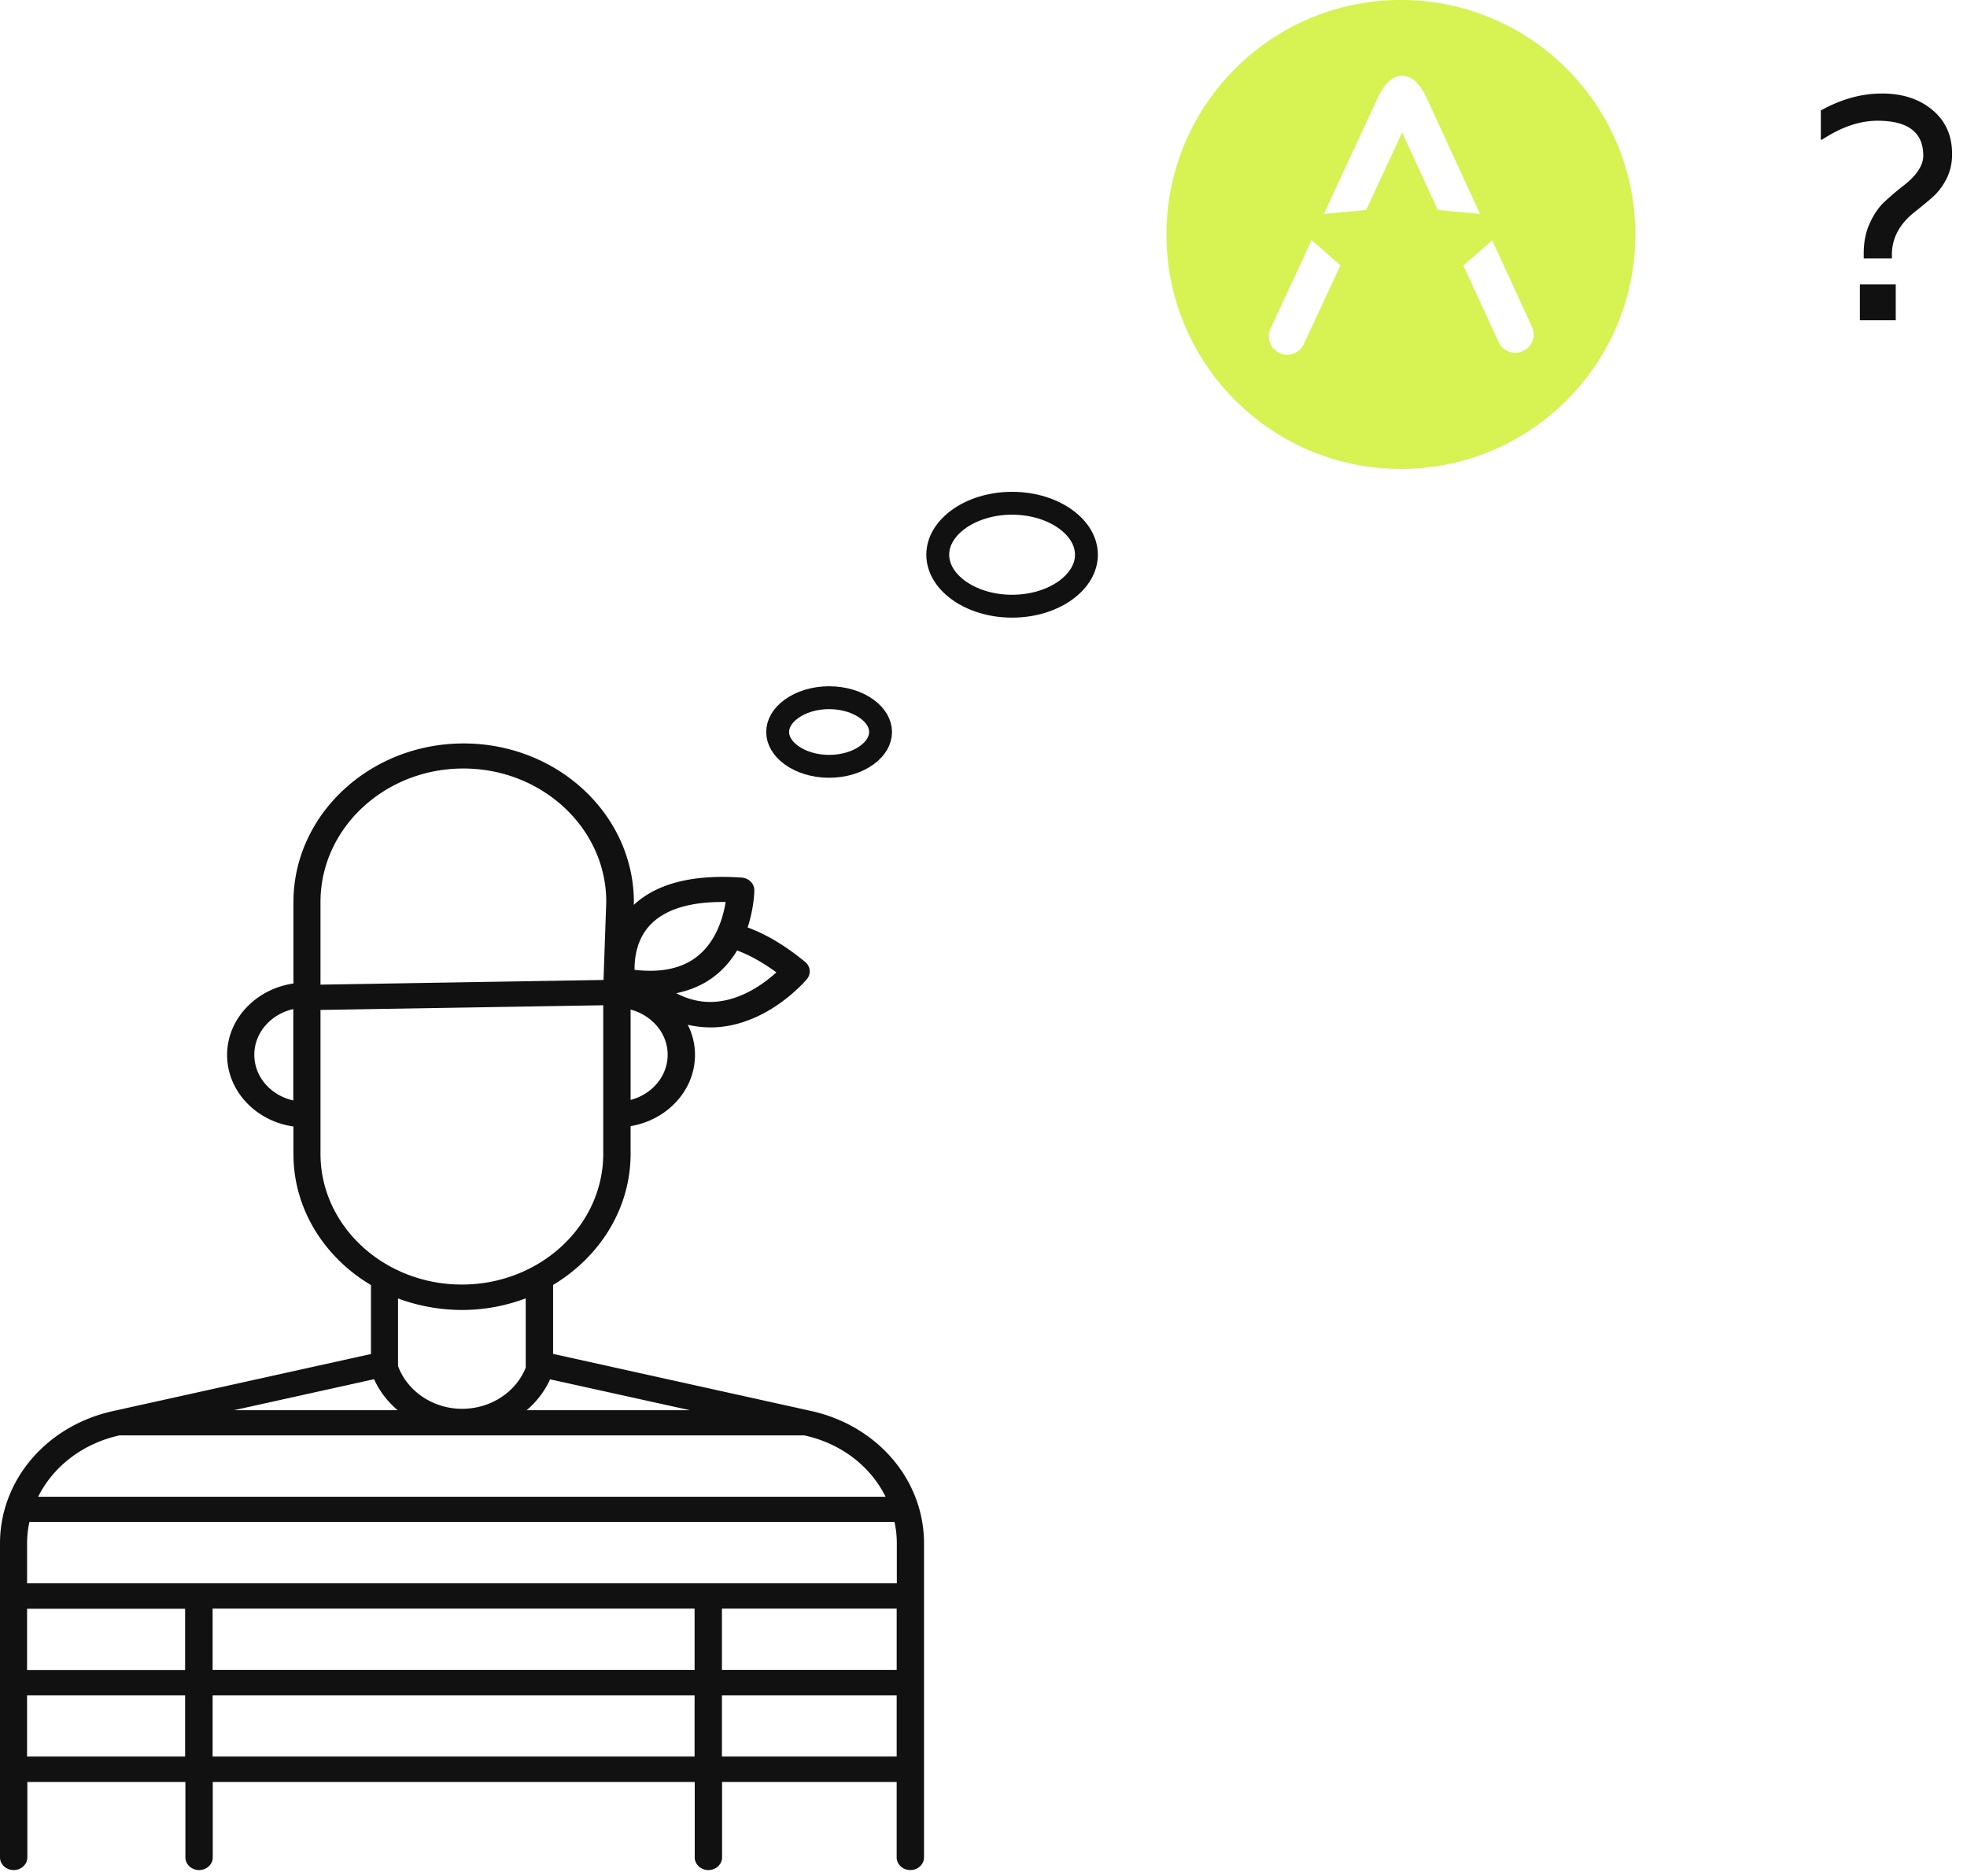 <svg width="172" height="164" fill="none" xmlns="http://www.w3.org/2000/svg"><path fill-rule="evenodd" clip-rule="evenodd" d="M102 20.5C102 9.186 111.186 0 122.5 0S143 9.186 143 20.5 133.814 41 122.5 41 102 31.814 102 20.5zm25.964 2.722l3.078 6.688a1.603 1.603 0 002.13.785 1.594 1.594 0 00.786-2.13l-3.476-7.555-2.518 2.212zm-2.239-4.861l-3.117-6.771-3.148 6.773-3.706.343 4.739-10.196c1.175-2.528 3.075-2.524 4.24.008l4.687 10.185-3.695-.342zm-8.513 4.837l-3.2 6.886a1.605 1.605 0 01-2.966-.123c-.147-.4-.129-.845.05-1.231l3.599-7.744 2.517 2.212z" fill="#D6F253"/><path d="M162.633 28v-3.136h3.136V28h-3.136zm-3.416-18.34c1.773-.99 3.556-1.484 5.348-1.484 1.792 0 3.257.476 4.396 1.428 1.157.952 1.736 2.24 1.736 3.864 0 .859-.187 1.624-.56 2.296a5.411 5.411 0 01-1.316 1.624c-.504.43-1.017.85-1.54 1.26-1.232 1.027-1.848 2.23-1.848 3.612v.336h-2.464v-.448c0-.99.177-1.867.532-2.632.355-.784.784-1.41 1.288-1.876a23.34 23.34 0 011.54-1.316c1.232-.933 1.848-1.839 1.848-2.716 0-2.035-1.335-3.052-4.004-3.052-1.549 0-3.164.55-4.844 1.652h-.112V9.66z" fill="#111"/><path d="M77 64c0 .706-.391 1.432-1.2 2.02-.806.586-1.97.98-3.3.98-1.33 0-2.494-.394-3.3-.98-.809-.588-1.2-1.314-1.2-2.02s.391-1.432 1.2-2.02c.806-.586 1.97-.98 3.3-.98 1.33 0 2.494.394 3.3.98.809.588 1.2 1.314 1.2 2.02z" stroke="#111" stroke-width="2" stroke-linejoin="round"/><path d="M95 48.5c0 1.124-.619 2.225-1.788 3.083C92.043 52.44 90.38 53 88.5 53c-1.88 0-3.543-.56-4.712-1.417C82.62 50.725 82 49.623 82 48.5c0-1.124.619-2.225 1.788-3.083C84.957 44.56 86.62 44 88.5 44c1.88 0 3.543.56 4.712 1.417C94.38 46.275 95 47.377 95 48.5z" stroke="#111" stroke-width="2"/><path d="M70.923 123.361l-22.56-4.99v-6.029c4.064-2.434 6.778-6.661 6.778-11.462v-2.423c3.192-.531 5.631-3.12 5.631-6.23a5.78 5.78 0 00-.633-2.632 8.953 8.953 0 001.96.232c.168 0 .323 0 .49-.011 4.616-.255 7.832-4.05 7.963-4.204a1.053 1.053 0 00-.143-1.505c-1.71-1.416-3.408-2.423-5.034-3.02.562-1.715.586-3.142.586-3.253 0-.575-.478-1.062-1.1-1.106-4.256-.3-7.424.508-9.445 2.39l.012-.233C55.428 71.229 48.745 65 40.543 65s-14.885 6.229-14.885 13.885v7.103c-3.276.476-5.8 3.098-5.8 6.25 0 3.154 2.524 5.787 5.8 6.252v2.401c0 4.812 2.702 9.039 6.779 11.462v6.029l-22.561 4.99C4.066 124.655 0 129.413 0 134.945v27.449c0 .608.538 1.106 1.196 1.106.657 0 1.195-.498 1.195-1.106V155.8h13.821v6.594c0 .608.538 1.106 1.196 1.106.657 0 1.196-.498 1.196-1.106V155.8h42.145v6.594c0 .608.537 1.106 1.195 1.106s1.196-.498 1.196-1.106V155.8h15.267v6.594c0 .608.539 1.106 1.196 1.106.658 0 1.196-.498 1.196-1.106v-27.46c0-5.532-4.065-10.29-9.876-11.573zm-52.331 17.281h42.145v5.355H18.591v-5.355zm-2.392 5.366H2.367v-5.355h13.821v5.355h.012zm46.928-5.366h15.28v5.355h-15.28v-5.355zm-60.76-2.212v-3.508c0-.63.071-1.25.203-1.858h75.645c.132.597.204 1.217.204 1.858v3.508H2.367zm30.344-17.846c.466 1.051 1.183 1.958 2.056 2.711H20.457l12.255-2.711zm15.387.011l12.231 2.7H46.055c.872-.753 1.578-1.66 2.044-2.7zm7.042-24.429v-7.9c1.865.499 3.24 2.07 3.24 3.95 0 1.882-1.375 3.464-3.24 3.95zm12.745-11.152c-1.04.952-3.048 2.445-5.452 2.578-1.124.066-2.223-.2-3.3-.752 1.232-.266 2.332-.72 3.276-1.439.885-.663 1.543-1.471 2.045-2.3 1.088.398 2.236 1.04 3.431 1.913zM56.911 80.81c1.315-1.339 3.515-1.992 6.54-1.947-.204 1.305-.813 3.496-2.583 4.835-1.327.995-3.132 1.36-5.38 1.095-.012-.974.155-2.689 1.423-3.983zm-28.886-1.947c0-6.44 5.607-11.672 12.494-11.672s12.494 5.233 12.494 11.639l-.24 6.848-24.748.41v-7.225zm-5.787 13.354c0-1.936 1.459-3.552 3.408-3.994v7.988c-1.961-.432-3.408-2.058-3.408-3.994zm5.787 8.663V88.3l24.725-.41v12.978c0 6.307-5.548 11.44-12.363 11.44-6.815 0-12.362-5.122-12.362-11.428zm12.362 13.652c1.973 0 3.862-.365 5.584-1.018v6.063c-.849 2.124-3.049 3.596-5.56 3.596-2.558 0-4.794-1.538-5.607-3.74v-5.908a16.24 16.24 0 005.583 1.007zm-29.985 10.975l.036-.011h59.9l.035.011c3.216.708 5.763 2.722 7.066 5.355H3.336c1.303-2.622 3.862-4.636 7.066-5.355zm-8.035 28.069v-5.355h13.821v5.355H2.368zm16.225 0v-5.355h42.145v5.355H18.591zm44.536 0v-5.355h15.28v5.355h-15.28z" fill="#111"/></svg>